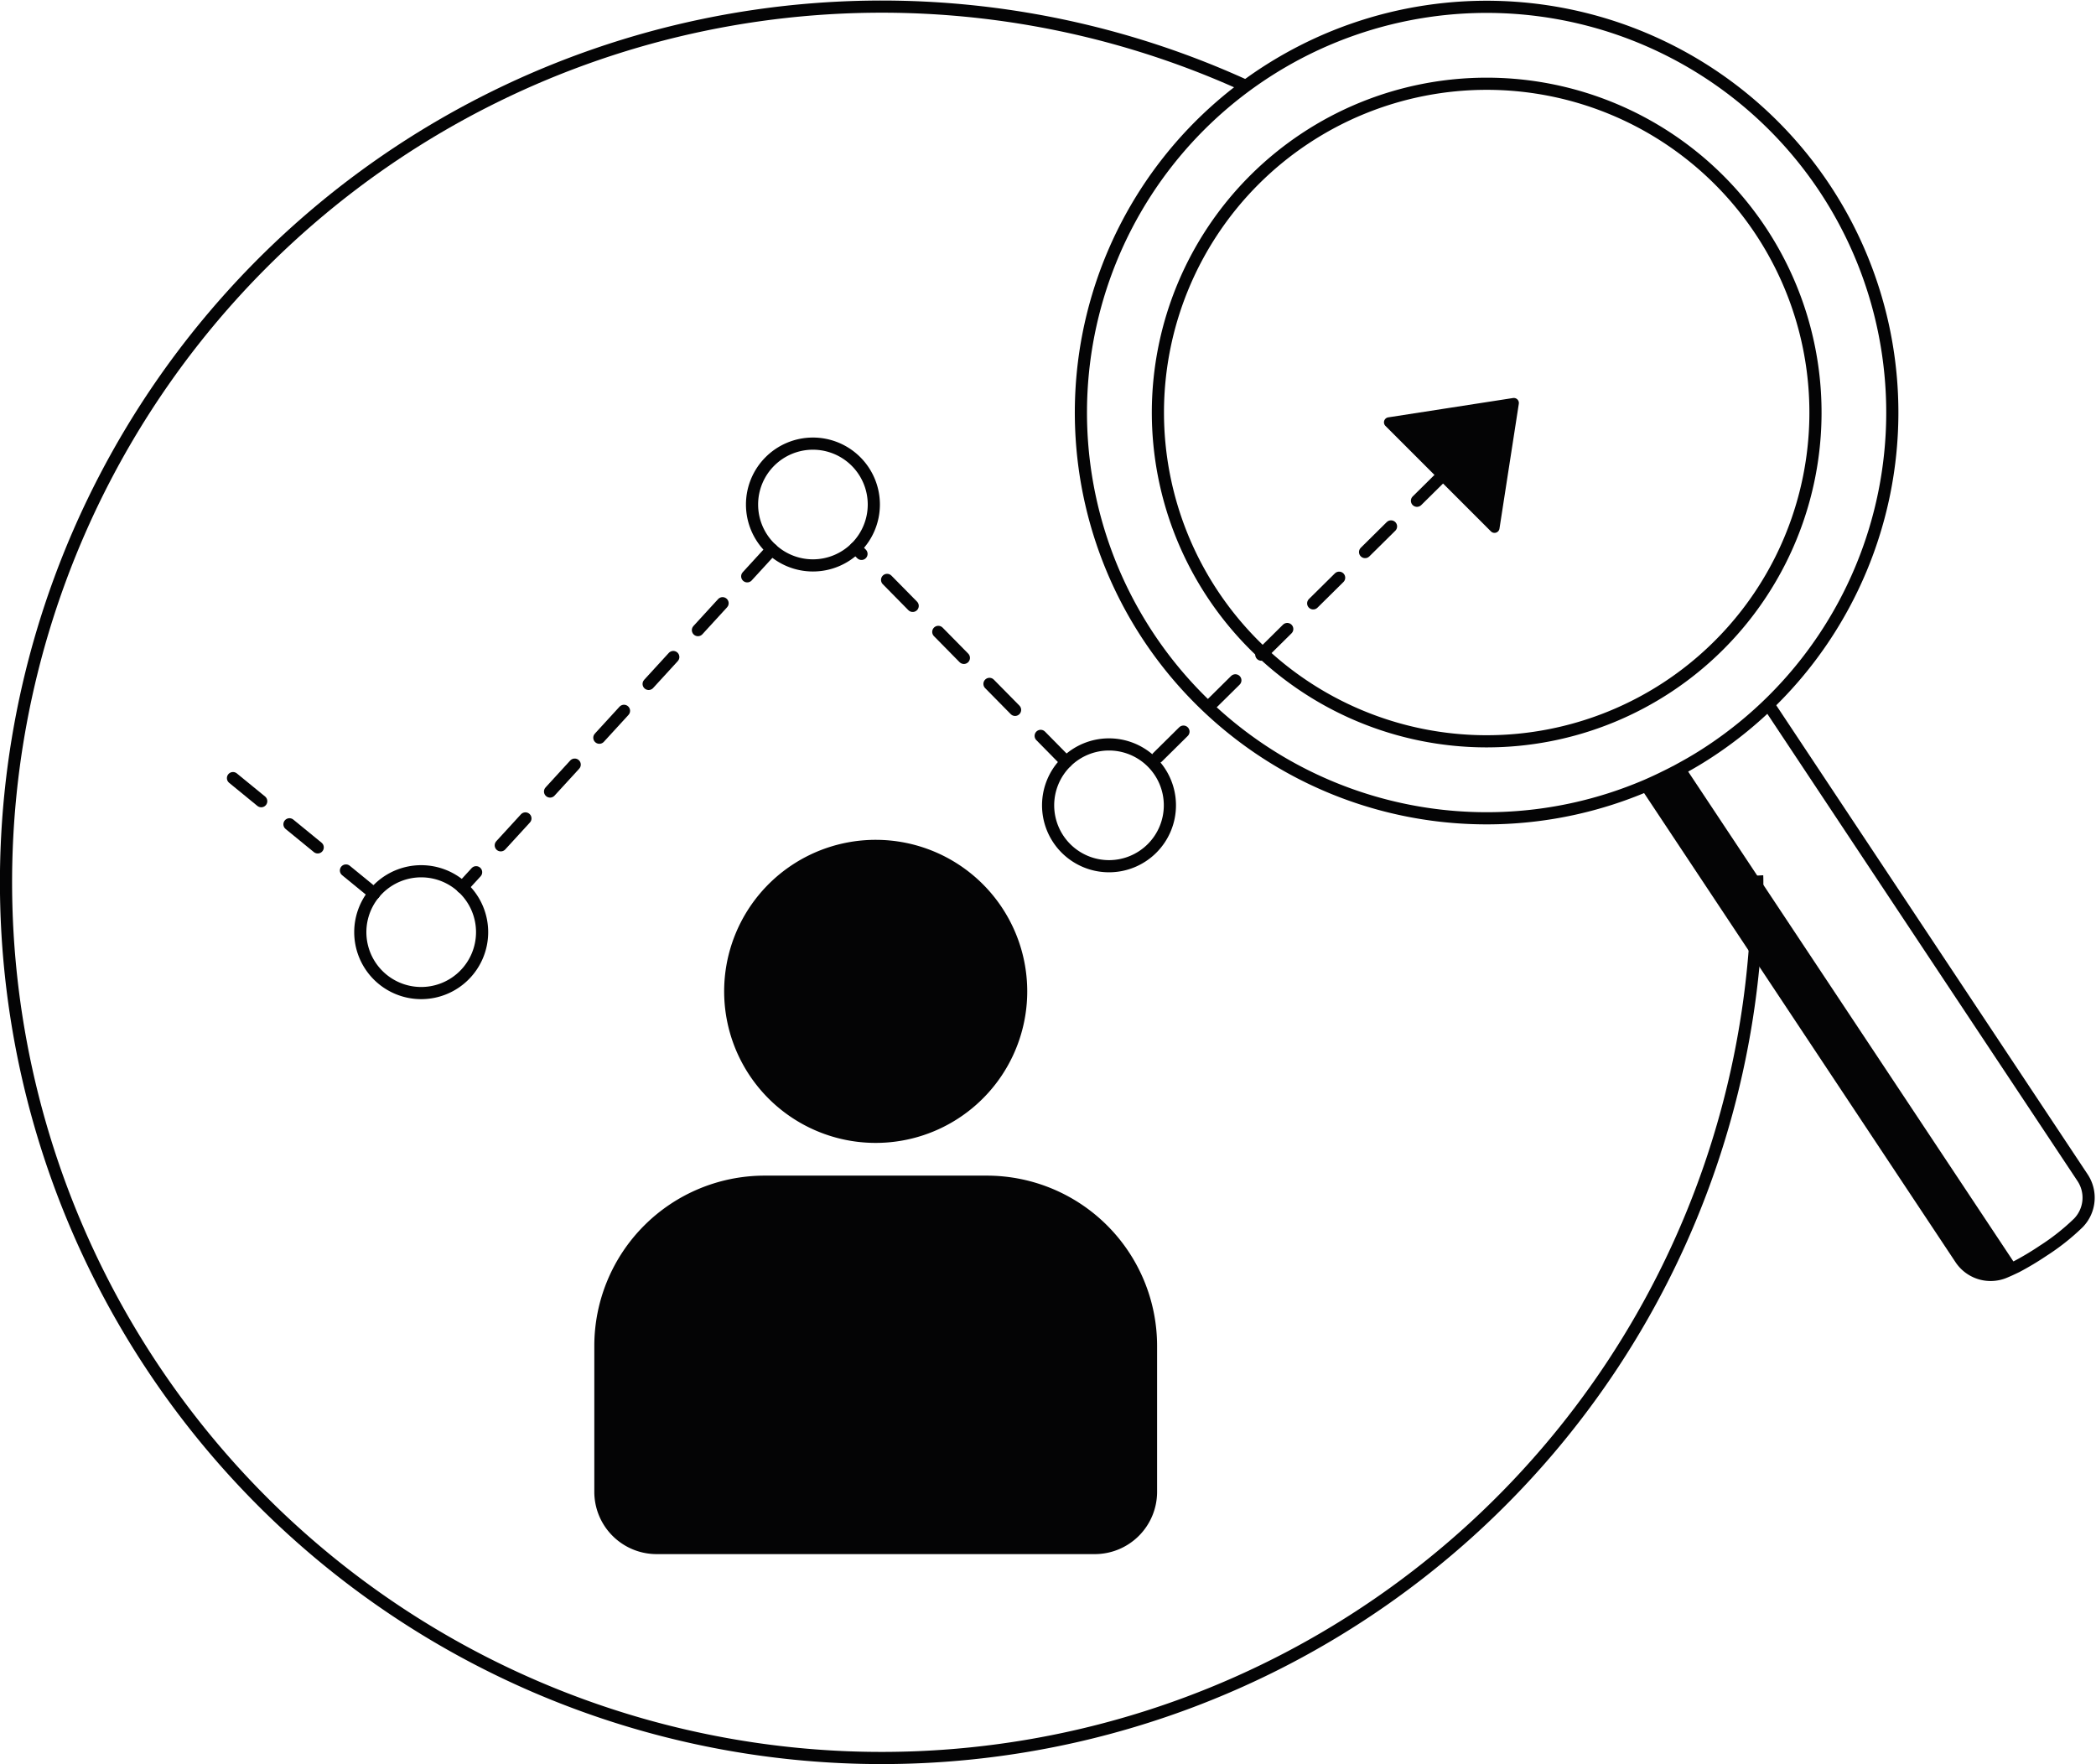 <?xml version="1.0" encoding="UTF-8"?> <svg xmlns="http://www.w3.org/2000/svg" width="172.353" height="145.058" viewBox="0 0 172.353 145.058"><g id="illustration--user-market-research" transform="translate(0.5 0.558)"><line id="Linie_174" data-name="Linie 174" x1="17.32" y1="17.59" transform="translate(69.859 44.5)" fill="none" stroke="#040405" stroke-linecap="round" stroke-linejoin="round" stroke-width="1" stroke-dasharray="3 3"></line><line id="Linie_175" data-name="Linie 175" x1="25.46" y2="27.79" transform="translate(37.51 44.62)" fill="none" stroke="#040405" stroke-linecap="round" stroke-linejoin="round" stroke-width="1" stroke-dasharray="3 3"></line><line id="Linie_176" data-name="Linie 176" x1="23.9" y2="23.63" transform="translate(94.25 38.51)" fill="none" stroke="#040405" stroke-linecap="round" stroke-linejoin="round" stroke-width="1" stroke-dasharray="3 3"></line><line id="Linie_177" data-name="Linie 177" x1="11.85" y1="9.69" transform="translate(18.42 63.23)" fill="none" stroke="#040405" stroke-linecap="round" stroke-linejoin="round" stroke-width="1" stroke-dasharray="3 3"></line><g id="Gruppe_598" data-name="Gruppe 598" transform="translate(-0.5 -0.5)"><g id="Gruppe_600" data-name="Gruppe 600"><path id="Pfad_660" data-name="Pfad 660" d="M84.469,81.46A12.461,12.461,0,1,1,72.008,69,12.461,12.461,0,0,1,84.469,81.46" fill="#040405"></path><path id="Pfad_661" data-name="Pfad 661" d="M90.025,127.735H53.993a5.123,5.123,0,0,1-5.123-5.122V110.619A14.007,14.007,0,0,1,62.877,96.613H81.141a14.006,14.006,0,0,1,14.006,14.006v11.994a5.122,5.122,0,0,1-5.122,5.122" fill="#040405"></path><path id="Pfad_662" data-name="Pfad 662" d="M102.45,7.01A72.007,72.007,0,1,0,144.3,77.97v-.01c.13-1.8.2-3.62.2-5.46,0-.19,0-.37-.01-.56" fill="none" stroke="#040405" stroke-width="1"></path><path id="Pfad_663" data-name="Pfad 663" d="M150.039,15.411a33.363,33.363,0,1,0-14.656,49.123c.529-.231,1.064-.476,1.59-.74.241-.116.485-.24.722-.365a.6.6,0,0,1,.095-.044l.748-.412q1.105-.61,2.159-1.313A33.371,33.371,0,0,0,150.039,15.411ZM137.2,56.389a27.035,27.035,0,1,1,7.573-37.477A27.031,27.031,0,0,1,137.2,56.389Z" fill="none" stroke="#040405" stroke-width="1"></path><path id="Pfad_664" data-name="Pfad 664" d="M135.38,64.535l25.832,38.91a2.966,2.966,0,0,0,3.565,1.127c.316-.129.664-.289,1.062-.482a23.853,23.853,0,0,0,2.169-1.3,18.433,18.433,0,0,0,2.888-2.283,2.971,2.971,0,0,0,.351-3.727l-25.832-38.91" fill="none" stroke="#040405" stroke-width="1"></path><path id="Pfad_665" data-name="Pfad 665" d="M138.54,62.971l27.3,41.119c-.4.193-.746.353-1.061.482a2.966,2.966,0,0,1-3.565-1.128L135.38,64.534a33.8,33.8,0,0,0,3.16-1.563" fill="#040405"></path><path id="Pfad_666" data-name="Pfad 666" d="M124.483,33.079,114.215,34.67l8.677,8.677Z" fill="#040405"></path><path id="Pfad_667" data-name="Pfad 667" d="M124.483,33.079,114.215,34.67l8.677,8.677Z" fill="none" stroke="#040405" stroke-linecap="round" stroke-linejoin="round" stroke-width="0.827"></path><path id="Pfad_668" data-name="Pfad 668" d="M71.854,41.429a5.007,5.007,0,1,1-5.008-5.008A5.008,5.008,0,0,1,71.854,41.429Z" fill="none" stroke="#040405" stroke-width="1"></path><path id="Pfad_669" data-name="Pfad 669" d="M39.643,76.593a5.008,5.008,0,1,1-5.008-5.008A5.008,5.008,0,0,1,39.643,76.593Z" fill="none" stroke="#040405" stroke-width="1"></path><path id="Pfad_670" data-name="Pfad 670" d="M96.2,66.164a5.007,5.007,0,1,1-5.008-5.008A5.008,5.008,0,0,1,96.2,66.164Z" fill="none" stroke="#040405" stroke-width="1"></path></g></g></g></svg> 